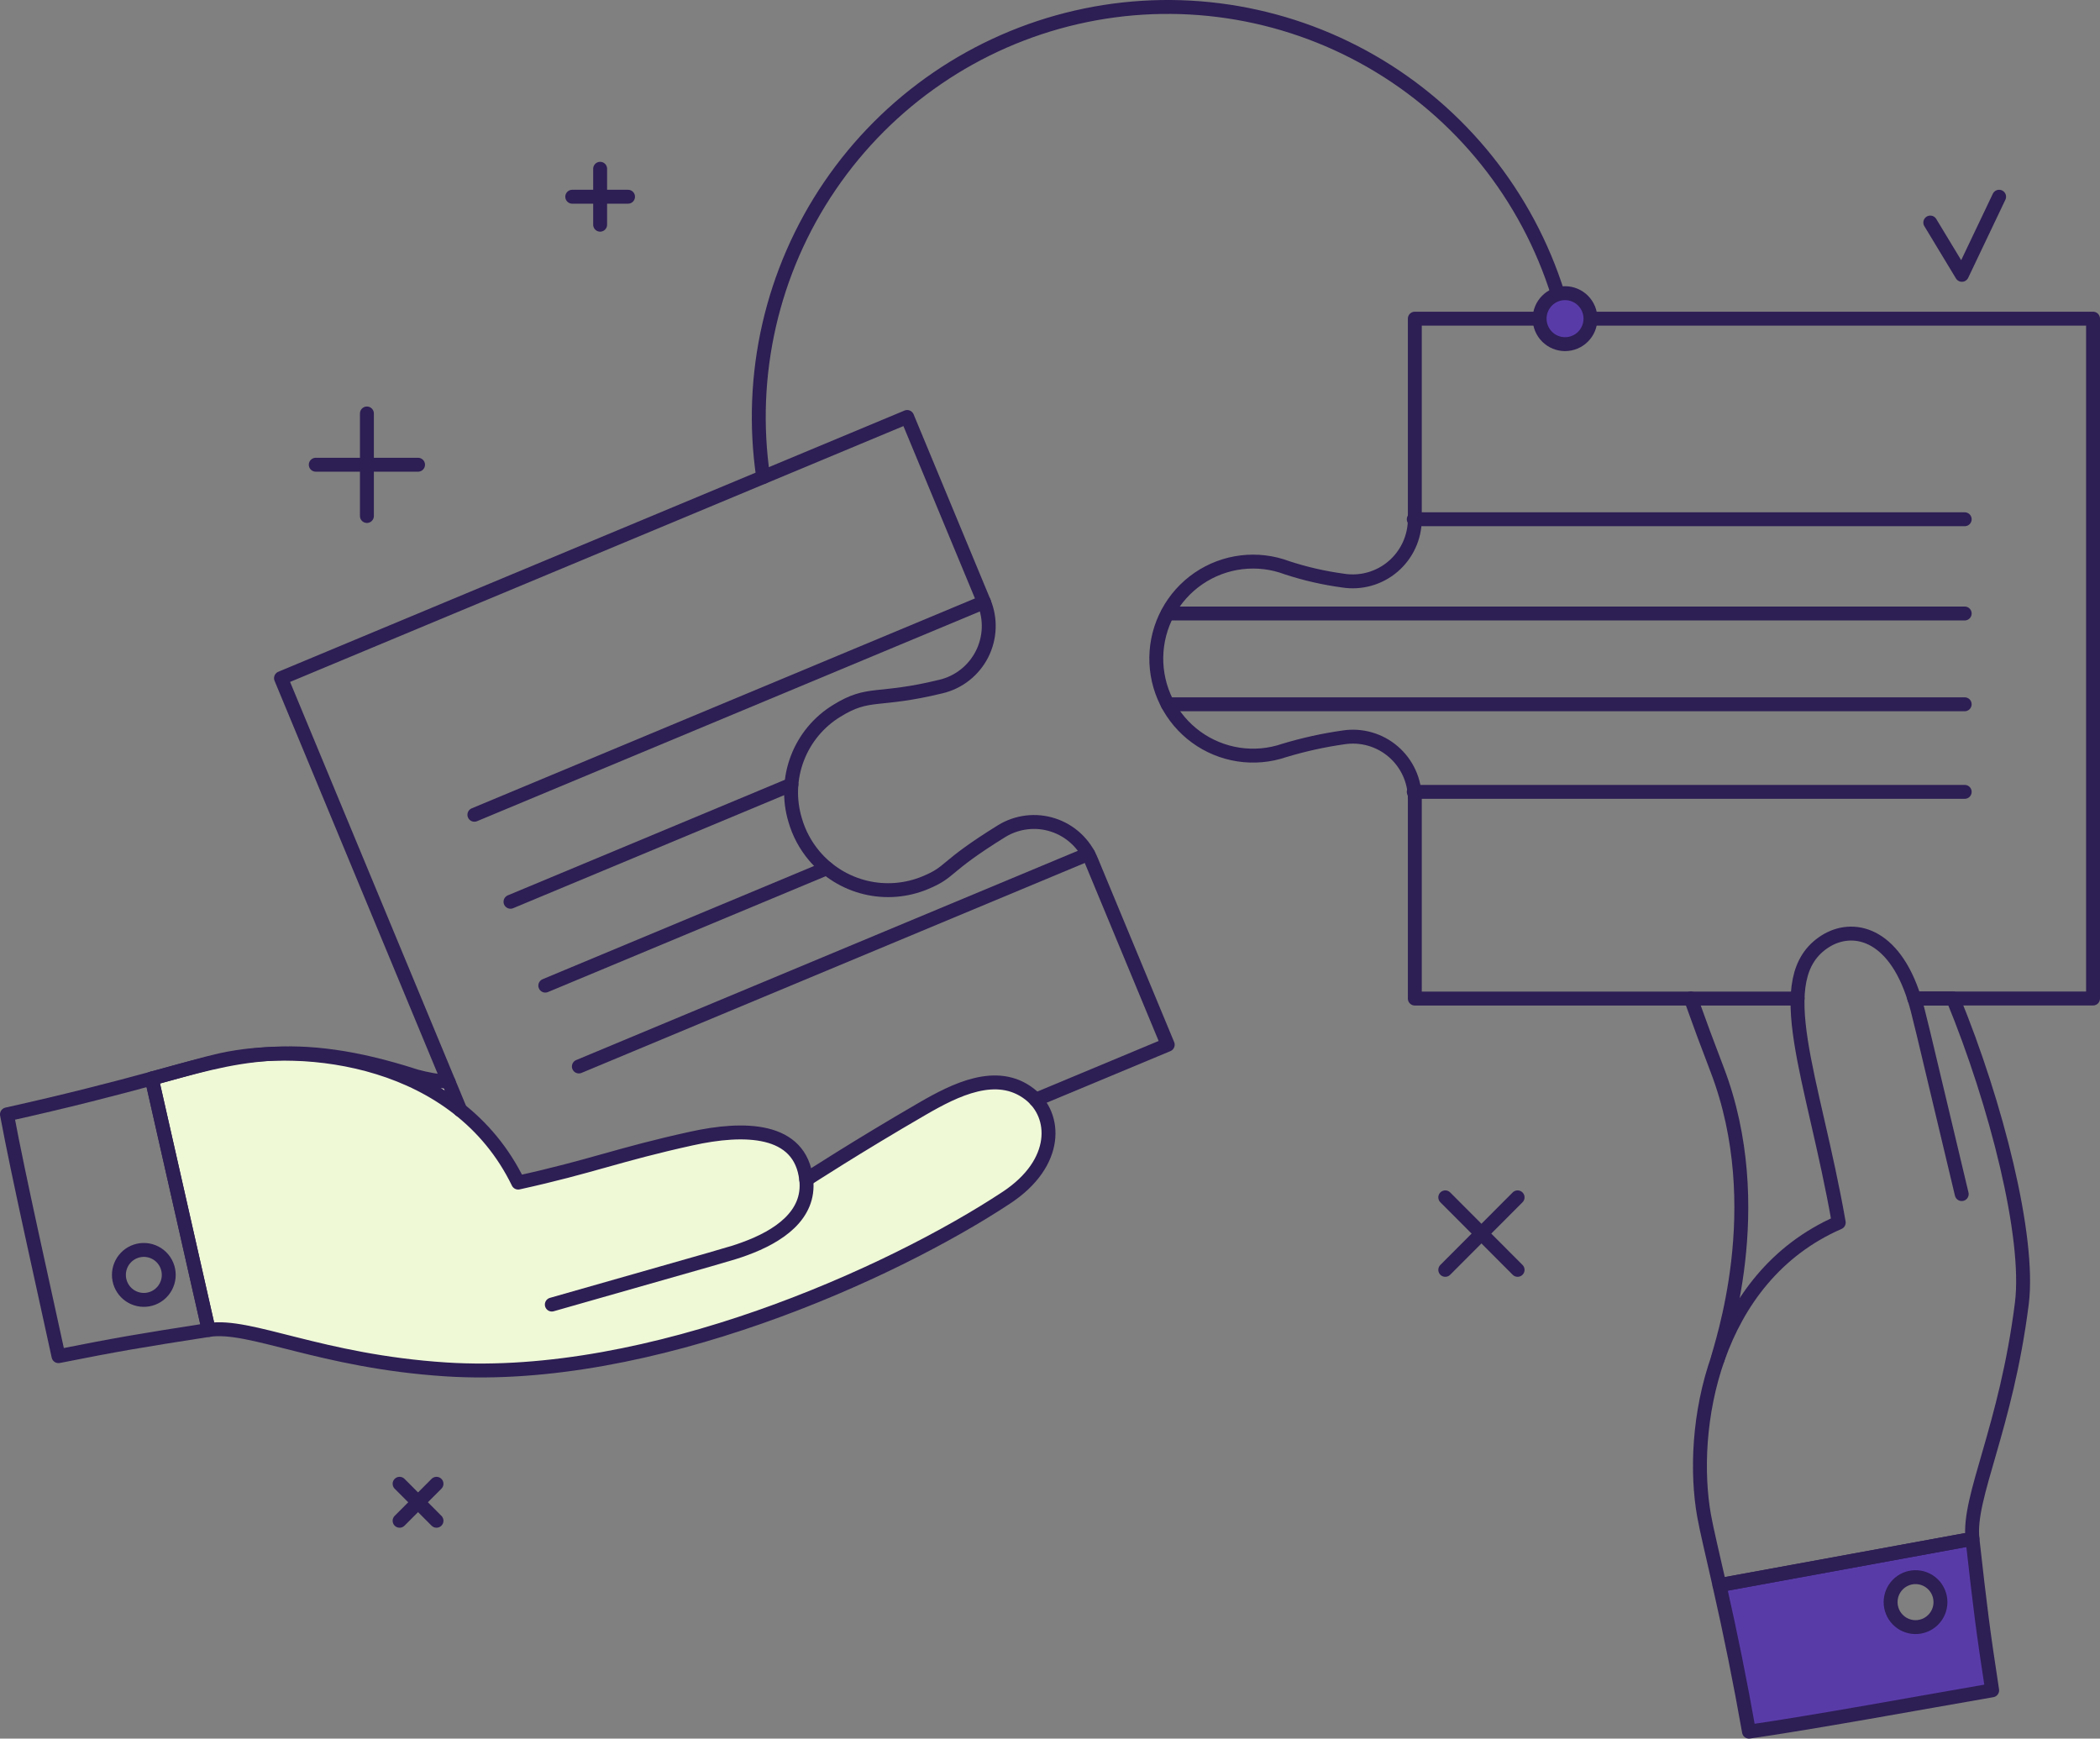 <svg width="302" height="250" viewBox="0 0 302 250" fill="none" xmlns="http://www.w3.org/2000/svg">
<rect x="0" y="0" width="302" height="250" fill="#808080" stroke="none"/>
<path d="M148.05 157.317C143.356 153.696 137.37 156.697 132.679 159.412C123.245 164.869 115.942 169.623 115.942 169.623C115.112 162.136 106.993 162.054 99.455 163.711C88.813 166.05 85.157 167.71 74.517 170.051C72.557 165.992 69.712 162.427 66.193 159.62L64.524 155.6C62.922 155.466 61.337 155.183 59.787 154.756C50.875 151.873 40.751 150.42 31.663 152.457C29.626 152.914 26.405 153.846 21.829 155.092L30.016 191.24C35.984 190.31 46.056 195.733 64.08 196.909C93.51 198.826 128.165 183.163 144.755 172.205C152.278 167.232 152.016 160.376 148.05 157.317Z" fill="#EFF9D6"/>
<path d="M64.521 155.595C62.919 155.46 61.334 155.178 59.784 154.752C42.062 149.016 33.635 151.875 21.826 155.087" stroke="#2D1E54" stroke-width="2" stroke-linecap="round" stroke-linejoin="round"/>
<path d="M68.221 117.157L141.514 86.588" stroke="#2D1E54" stroke-width="2" stroke-linecap="round" stroke-linejoin="round"/>
<path d="M73.415 129.668L113.81 112.821" stroke="#2D1E54" stroke-width="2" stroke-linecap="round" stroke-linejoin="round"/>
<path d="M78.418 141.726L118.895 124.845" stroke="#2D1E54" stroke-width="2" stroke-linecap="round" stroke-linejoin="round"/>
<path d="M83.247 153.352L156.49 122.802" stroke="#2D1E54" stroke-width="2" stroke-linecap="round" stroke-linejoin="round"/>
<path d="M30.008 191.238L21.822 155.089C16.674 156.49 9.822 158.285 1 160.241C2.704 169.358 6.173 184.66 8.412 195.006C16.913 193.319 20.048 192.789 30.008 191.238Z" stroke="#2D1E54" stroke-width="2" stroke-linecap="round" stroke-linejoin="round"/>
<path d="M20.578 186.914C21.057 186.928 21.535 186.846 21.982 186.672C22.429 186.498 22.837 186.236 23.181 185.901C23.525 185.566 23.799 185.165 23.985 184.722C24.172 184.28 24.268 183.804 24.268 183.323C24.268 182.842 24.172 182.366 23.985 181.924C23.799 181.481 23.525 181.08 23.181 180.745C22.837 180.41 22.429 180.148 21.982 179.974C21.535 179.8 21.057 179.718 20.578 179.732C19.646 179.76 18.762 180.15 18.112 180.821C17.463 181.491 17.1 182.389 17.1 183.323C17.1 184.257 17.463 185.155 18.112 185.825C18.762 186.496 19.646 186.886 20.578 186.914Z" stroke="#2D1E54" stroke-width="2" stroke-linecap="round" stroke-linejoin="round"/>
<path d="M148.051 157.315C143.357 153.694 137.371 156.695 132.68 159.411C123.246 164.868 115.943 169.622 115.943 169.622C115.112 162.134 106.994 162.051 99.456 163.709C88.815 166.048 85.158 167.708 74.518 170.049C65.816 152.15 43.894 149.711 31.659 152.455C29.624 152.913 26.401 153.845 21.825 155.09L30.012 191.239C35.982 190.308 46.053 195.732 64.076 196.908C93.506 198.824 128.161 183.161 144.751 172.203C152.279 167.229 152.017 160.375 148.051 157.315Z" stroke="#2D1E54" stroke-width="2" stroke-linecap="round" stroke-linejoin="round"/>
<path d="M115.948 169.623C116.519 174.759 111.945 177.802 107.098 179.565C105.006 180.325 105.154 180.225 79.357 187.587" stroke="#2D1E54" stroke-width="2" stroke-linecap="round" stroke-linejoin="round"/>
<path d="M148.947 158.136L167.929 150.223L156.92 123.698C156.428 122.508 155.683 121.439 154.739 120.564C153.795 119.689 152.672 119.03 151.449 118.632C150.227 118.233 148.932 118.105 147.655 118.256C146.378 118.407 145.149 118.834 144.052 119.506C135.494 124.808 136.937 125.313 133.066 126.927C130.337 128.066 127.317 128.304 124.444 127.607C121.572 126.91 118.995 125.314 117.088 123.05C115.823 121.548 114.888 119.795 114.346 117.906C113.472 114.997 113.584 111.879 114.666 109.041C115.748 106.202 117.738 103.803 120.325 102.219C125.027 99.312 126.063 100.975 135.336 98.715C136.592 98.415 137.768 97.844 138.783 97.044C139.798 96.243 140.627 95.232 141.215 94.079C141.802 92.926 142.132 91.66 142.184 90.366C142.235 89.073 142.007 87.784 141.513 86.588L130.46 59.959L40.41 97.517L66.189 159.616" stroke="#2D1E54" stroke-width="2" stroke-linecap="round" stroke-linejoin="round"/>
<path d="M243.154 143.582C244.37 146.999 245.63 150.401 246.934 153.785C254.549 173.675 247.36 193.694 247.028 195.408" stroke="#2D1E54" stroke-width="2" stroke-linecap="round" stroke-linejoin="round"/>
<path d="M275.3 143.58H301V45.821H203.465V74.662C203.462 75.957 203.179 77.235 202.636 78.409C202.093 79.583 201.302 80.626 200.319 81.464C199.335 82.303 198.181 82.917 196.937 83.265C195.693 83.614 194.389 83.687 193.114 83.481C190.388 83.114 187.701 82.498 185.086 81.64C182.998 80.856 180.751 80.586 178.537 80.854C176.322 81.121 174.204 81.918 172.361 83.178C170.518 84.438 169.005 86.123 167.947 88.092C166.89 90.06 166.32 92.255 166.286 94.49C166.252 96.726 166.755 98.937 167.751 100.937C168.748 102.937 170.21 104.668 172.013 105.984C173.817 107.299 175.909 108.161 178.115 108.497C180.32 108.832 182.574 108.631 184.685 107.911C187.467 107.071 190.308 106.443 193.185 106.034C194.456 105.834 195.756 105.913 196.994 106.265C198.232 106.616 199.379 107.233 200.357 108.073C201.334 108.912 202.118 109.954 202.655 111.126C203.191 112.299 203.468 113.574 203.465 114.864V143.587H258.509" stroke="#2D1E54" stroke-width="2" stroke-linecap="round" stroke-linejoin="round"/>
<path d="M203.311 74.665H282.542" stroke="#2D1E54" stroke-width="2" stroke-linecap="round" stroke-linejoin="round"/>
<path d="M167.929 88.215H282.542" stroke="#2D1E54" stroke-width="2" stroke-linecap="round" stroke-linejoin="round"/>
<path d="M167.92 101.271H282.542" stroke="#2D1E54" stroke-width="2" stroke-linecap="round" stroke-linejoin="round"/>
<path d="M203.311 113.864H282.542" stroke="#2D1E54" stroke-width="2" stroke-linecap="round" stroke-linejoin="round"/>
<path d="M283.655 221.27L247.274 227.931C248.861 234.918 250.278 241.943 251.523 249C260.681 247.683 276.085 244.858 286.492 243.057C285.174 234.473 284.778 231.31 283.655 221.27ZM275.365 233.968C274.657 233.969 273.964 233.759 273.374 233.364C272.785 232.969 272.326 232.408 272.056 231.751C271.785 231.095 271.714 230.373 271.852 229.677C271.99 228.98 272.331 228.34 272.831 227.837C273.333 227.336 273.971 226.995 274.666 226.858C275.361 226.72 276.081 226.791 276.735 227.063C277.389 227.335 277.948 227.794 278.342 228.384C278.736 228.974 278.947 229.668 278.948 230.377C278.948 231.33 278.571 232.243 277.898 232.916C277.566 233.25 277.171 233.515 276.736 233.695C276.302 233.876 275.836 233.969 275.365 233.968Z" fill="#593BA8"/>
<path d="M283.655 221.27L247.274 227.931C248.861 234.918 250.278 241.943 251.523 249C260.681 247.682 276.085 244.86 286.492 243.057C285.174 234.473 284.778 231.31 283.655 221.27Z" stroke="#2D1E54" stroke-width="2" stroke-linecap="round" stroke-linejoin="round"/>
<path d="M275.366 233.966C275.845 233.98 276.322 233.898 276.77 233.724C277.217 233.55 277.624 233.287 277.969 232.952C278.313 232.618 278.586 232.217 278.773 231.774C278.96 231.331 279.056 230.856 279.056 230.375C279.056 229.894 278.96 229.418 278.773 228.975C278.586 228.533 278.313 228.132 277.969 227.797C277.624 227.462 277.217 227.2 276.77 227.026C276.322 226.852 275.845 226.77 275.366 226.784C274.434 226.812 273.55 227.202 272.9 227.872C272.251 228.543 271.888 229.44 271.888 230.375C271.888 231.309 272.251 232.207 272.9 232.877C273.55 233.547 274.434 233.938 275.366 233.966Z" stroke="#2D1E54" stroke-width="2" stroke-linecap="round" stroke-linejoin="round"/>
<path d="M280.864 143.578H275.297C272.308 134.072 266.382 132.881 262.478 135.361C254.237 140.597 260.775 154.899 264.428 175.796C246.216 183.748 242.851 205.598 245.067 217.968C245.436 220.025 246.229 223.29 247.277 227.927L283.658 221.266C282.983 215.252 288.502 205.356 290.763 187.398C291.949 177.888 287.087 158.7 280.864 143.578Z" stroke="#2D1E54" stroke-width="2" stroke-linecap="round" stroke-linejoin="round"/>
<path d="M275.298 143.578C275.967 145.707 275.871 145.542 282.114 171.701" stroke="#2D1E54" stroke-width="2" stroke-linecap="round" stroke-linejoin="round"/>
<path d="M224.047 42.303C219.616 28.148 210.024 16.188 197.184 8.809C184.344 1.43 169.2 -0.825 154.774 2.494C140.349 5.813 127.702 14.461 119.357 26.714C111.012 38.966 107.584 53.922 109.755 68.596" stroke="#2D1E54" stroke-width="2" stroke-linecap="round" stroke-linejoin="round"/>
<path d="M225.07 42.155C224.1 42.155 223.169 42.54 222.483 43.227C221.797 43.915 221.412 44.847 221.411 45.819C221.411 46.791 221.796 47.723 222.481 48.411C223.167 49.099 224.097 49.485 225.066 49.486C225.547 49.486 226.022 49.391 226.466 49.207C226.91 49.023 227.313 48.754 227.653 48.413C227.992 48.073 228.262 47.669 228.446 47.224C228.63 46.78 228.725 46.303 228.725 45.822C228.725 45.341 228.631 44.864 228.447 44.419C228.263 43.974 227.994 43.57 227.655 43.23C227.315 42.889 226.912 42.619 226.469 42.435C226.025 42.25 225.55 42.155 225.07 42.155Z" fill="#593BA8"/>
<path d="M225.07 42.155C224.1 42.155 223.169 42.54 222.483 43.227C221.797 43.915 221.412 44.847 221.411 45.819C221.411 46.791 221.796 47.723 222.481 48.411C223.167 49.099 224.097 49.485 225.066 49.486C225.547 49.486 226.022 49.391 226.466 49.207C226.91 49.023 227.313 48.754 227.653 48.413C227.992 48.073 228.262 47.669 228.446 47.224C228.63 46.78 228.725 46.303 228.725 45.822C228.725 45.341 228.631 44.864 228.447 44.419C228.263 43.974 227.994 43.57 227.655 43.23C227.315 42.889 226.912 42.619 226.469 42.435C226.025 42.25 225.55 42.155 225.07 42.155Z" stroke="#2D1E54" stroke-width="2" stroke-linecap="round" stroke-linejoin="round"/>
<path d="M277.594 32L282.141 39.519L287.491 28.288" stroke="#2D1E54" stroke-width="2" stroke-linecap="round" stroke-linejoin="round"/>
<path d="M207.844 172.171L218.245 182.596" stroke="#2D1E54" stroke-width="2" stroke-linecap="round" stroke-linejoin="round"/>
<path d="M207.844 182.596L218.245 172.171" stroke="#2D1E54" stroke-width="2" stroke-linecap="round" stroke-linejoin="round"/>
<path d="M57.466 213.358L62.772 218.675" stroke="#2D1E54" stroke-width="2" stroke-linecap="round" stroke-linejoin="round"/>
<path d="M57.466 218.675L62.772 213.358" stroke="#2D1E54" stroke-width="2" stroke-linecap="round" stroke-linejoin="round"/>
<path d="M45.41 66.824H60.119" stroke="#2D1E54" stroke-width="2" stroke-linecap="round" stroke-linejoin="round"/>
<path d="M52.765 74.197V59.453" stroke="#2D1E54" stroke-width="2" stroke-linecap="round" stroke-linejoin="round"/>
<path d="M82.294 28.288H90.317" stroke="#2D1E54" stroke-width="2" stroke-linecap="round" stroke-linejoin="round"/>
<path d="M86.306 32.309V24.269" stroke="#2D1E54" stroke-width="2" stroke-linecap="round" stroke-linejoin="round"/>
</svg>
